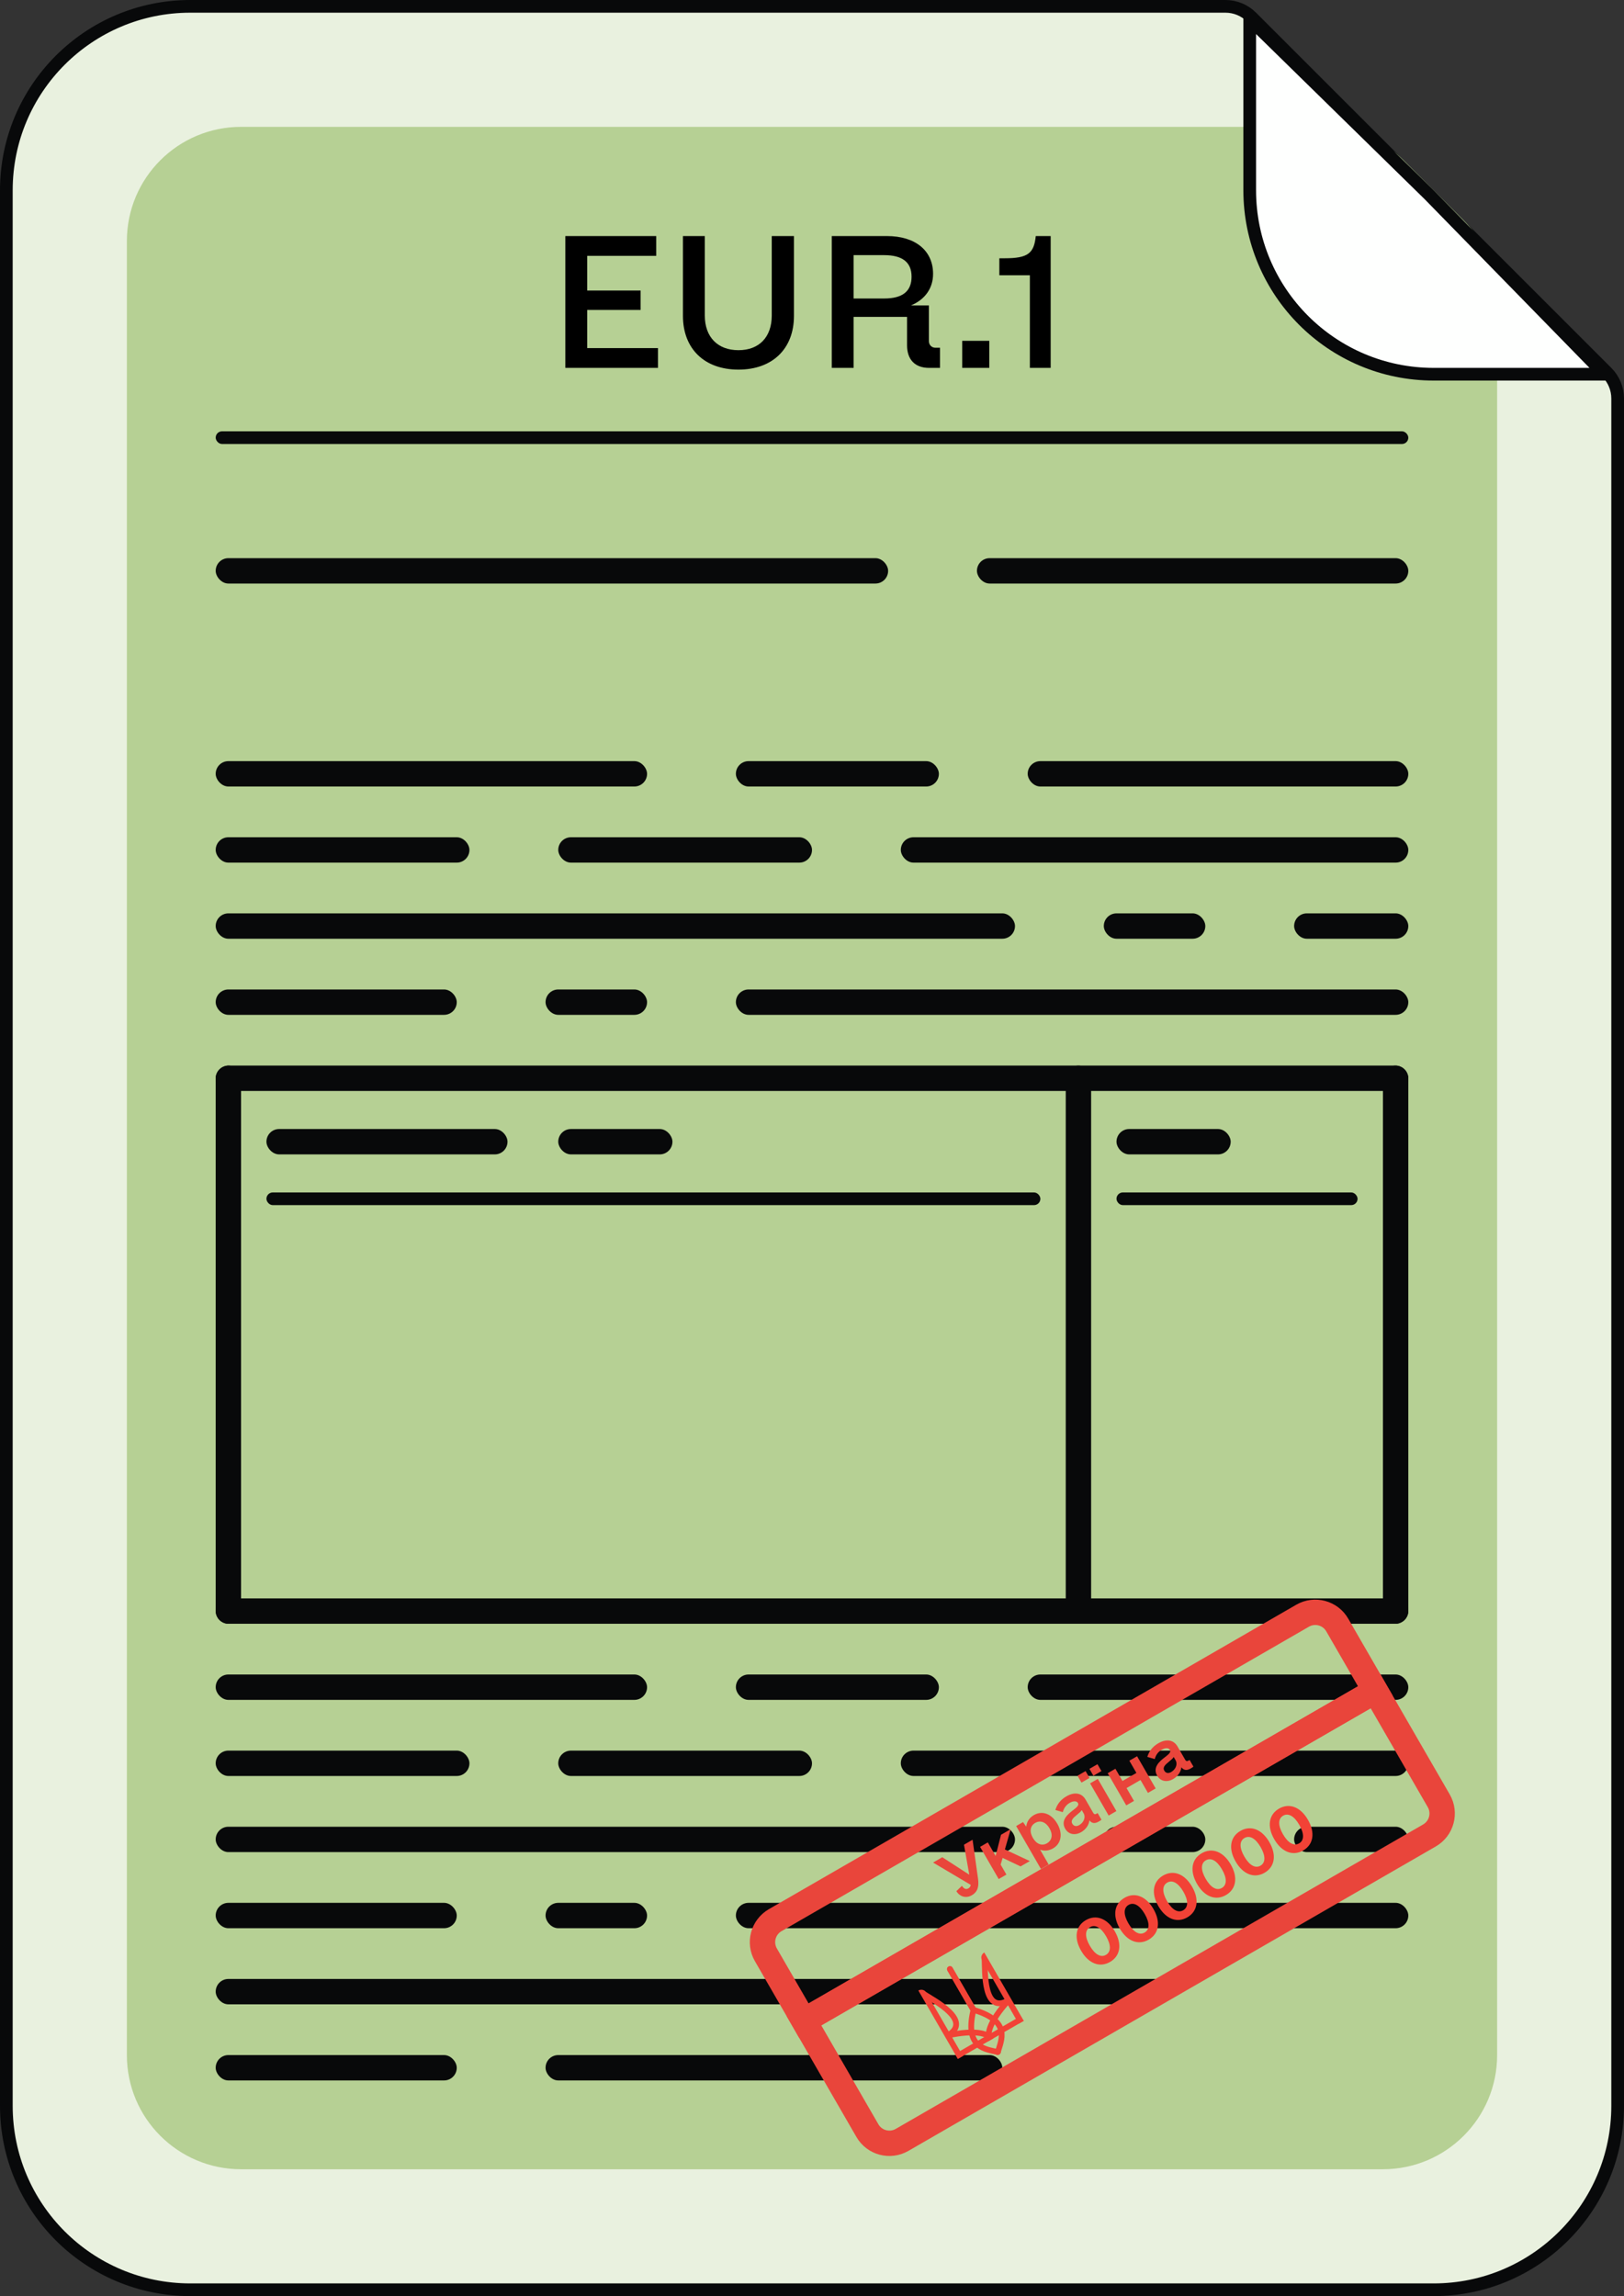 <svg xmlns="http://www.w3.org/2000/svg" xmlns:xlink="http://www.w3.org/1999/xlink" width="128" height="181" viewBox="0 0 128 181" fill="none"><rect x="0" y="0" width="128" height="181" fill="#333333" stroke="none"/><path d="M0.5 15C0.5 6.992 6.992 0.5 15 0.5H96.586C97.359 0.5 98.1 0.807 98.646 1.354L112.646 15.354L126.646 29.354C127.193 29.9 127.5 30.641 127.5 31.414V166C127.5 174.008 121.008 180.5 113 180.5H15C6.992 180.5 0.5 174.008 0.5 166V15Z" fill="#E9F1DF" stroke="#08090A"></path><path d="M10 19C10 14.029 14.029 10 19 10H104.272C106.659 10 108.948 10.948 110.636 12.636L113 15L115.364 17.364C117.052 19.052 118 21.341 118 23.728V162C118 166.971 113.971 171 109 171H19C14.029 171 10 166.971 10 162V19Z" fill="#B6D094"></path><path d="M112.646 15.353L126.467 29.5H113C104.992 29.5 98.5 23.008 98.5 15V1.494L112.646 15.353Z" fill="#FEFFFE" stroke="#08090A"></path><rect x="17" y="34" width="94" height="1" rx="0.5" fill="#08090A"></rect><path d="M46.281 27.441H51.859V29H44.559V18.609H51.723V20.168H46.281V22.902H50.492V24.434H46.281V27.441ZM58.203 29.137C55.523 29.137 53.828 27.496 53.828 24.898V18.609H55.551V24.871C55.551 26.566 56.562 27.605 58.203 27.605C59.844 27.605 60.828 26.566 60.828 24.871V18.609H62.578V24.898C62.578 27.496 60.883 29.137 58.203 29.137ZM73.734 27.414H74.09V29H73.215C72.148 29 71.492 28.371 71.492 27.223V24.98H67.281V29H65.559V18.609H69.906C72.148 18.609 73.543 19.758 73.543 21.59C73.543 22.766 72.859 23.641 71.793 24.078H73.215V26.895C73.215 27.195 73.434 27.414 73.734 27.414ZM69.688 20.113H67.281V23.531H69.688C71.109 23.531 71.848 22.984 71.848 21.809C71.848 20.66 71.109 20.113 69.688 20.113ZM75.84 29V26.867H77.973V29H75.84ZM81.172 29V21.699H78.766V20.359H79.203C81.008 20.359 81.5 19.977 81.637 18.609H82.812V29H81.172Z" fill="black"></path><rect x="17" y="44" width="53" height="2" rx="1" fill="#08090A"></rect><rect x="77" y="44" width="34" height="2" rx="1" fill="#08090A"></rect><rect x="17" y="78" width="19" height="2" rx="1" fill="#08090A"></rect><rect x="21" y="89" width="19" height="2" rx="1" fill="#08090A"></rect><rect x="44" y="89" width="9" height="2" rx="1" fill="#08090A"></rect><rect x="88" y="89" width="9" height="2" rx="1" fill="#08090A"></rect><rect x="17" y="60" width="34" height="2" rx="1" fill="#08090A"></rect><rect x="58" y="60" width="16" height="2" rx="1" fill="#08090A"></rect><rect x="81" y="60" width="30" height="2" rx="1" fill="#08090A"></rect><rect x="17" y="66" width="20" height="2" rx="1" fill="#08090A"></rect><rect x="44" y="66" width="20" height="2" rx="1" fill="#08090A"></rect><rect x="71" y="66" width="40" height="2" rx="1" fill="#08090A"></rect><rect x="17" y="72" width="63" height="2" rx="1" fill="#08090A"></rect><rect x="87" y="72" width="8" height="2" rx="1" fill="#08090A"></rect><rect x="102" y="72" width="9" height="2" rx="1" fill="#08090A"></rect><rect x="43" y="78" width="8" height="2" rx="1" fill="#08090A"></rect><rect x="58" y="78" width="53" height="2" rx="1" fill="#08090A"></rect><rect x="17" y="150" width="19" height="2" rx="1" fill="#08090A"></rect><rect x="17" y="162" width="19" height="2" rx="1" fill="#08090A"></rect><rect x="43" y="162" width="36" height="2" rx="1" fill="#08090A"></rect><rect x="17" y="156" width="75" height="2" rx="1" fill="#08090A"></rect><rect x="17" y="132" width="34" height="2" rx="1" fill="#08090A"></rect><rect x="58" y="132" width="16" height="2" rx="1" fill="#08090A"></rect><rect x="81" y="132" width="30" height="2" rx="1" fill="#08090A"></rect><rect x="17" y="138" width="20" height="2" rx="1" fill="#08090A"></rect><rect x="44" y="138" width="20" height="2" rx="1" fill="#08090A"></rect><rect x="71" y="138" width="40" height="2" rx="1" fill="#08090A"></rect><rect x="17" y="144" width="63" height="2" rx="1" fill="#08090A"></rect><rect x="87" y="144" width="8" height="2" rx="1" fill="#08090A"></rect><rect x="102" y="144" width="9" height="2" rx="1" fill="#08090A"></rect><rect x="43" y="150" width="8" height="2" rx="1" fill="#08090A"></rect><rect x="58" y="150" width="53" height="2" rx="1" fill="#08090A"></rect><rect x="17" y="84" width="2" height="44" rx="1" fill="#08090A"></rect><rect x="111" y="84" width="2" height="94" rx="1" transform="rotate(90 111 84)" fill="#08090A"></rect><rect x="111" y="126" width="2" height="94" rx="1" transform="rotate(90 111 126)" fill="#08090A"></rect><rect x="109" y="84" width="2" height="44" rx="1" fill="#08090A"></rect><rect x="84" y="84" width="2" height="44" rx="1" fill="#08090A"></rect><rect x="21" y="94" width="61" height="1" rx="0.5" fill="#08090A"></rect><rect x="88" y="94" width="19" height="1" rx="0.5" fill="#08090A"></rect><path d="M61.098 151.366L102.667 127.366C103.624 126.814 104.847 127.141 105.399 128.098L108.399 133.294L63.366 159.294L60.366 154.098C59.814 153.141 60.142 151.918 61.098 151.366Z" stroke="#E9453B" stroke-width="2"></path><path d="M75.979 145.418L76.656 145.027L77.083 148.073C77.166 148.645 77.098 149.113 76.599 149.401C76.133 149.67 75.647 149.511 75.376 149.081L75.819 148.656C75.969 148.897 76.144 148.965 76.321 148.862C76.423 148.804 76.496 148.716 76.51 148.584L73.543 146.824L74.27 146.404L76.396 147.782L75.979 145.418ZM80.439 147.128L79.025 146.456L78.869 146.986L79.323 147.772L78.714 148.124L77.249 145.587L77.858 145.235L78.473 146.301L78.898 144.634L79.659 144.195L79.204 145.789L81.167 146.708L80.439 147.128ZM81.487 143.083C82.147 142.702 82.876 142.969 83.335 143.764C83.789 144.551 83.644 145.334 83.001 145.705C82.662 145.9 82.31 145.935 81.979 145.81L82.653 146.977L82.044 147.329L80.091 143.946L80.632 143.633L80.886 143.994C80.924 143.611 81.132 143.288 81.487 143.083ZM82.522 145.305C82.928 145.071 83.001 144.611 82.718 144.121C82.434 143.63 82 143.464 81.594 143.698C81.188 143.933 81.124 144.387 81.407 144.878C81.69 145.368 82.116 145.539 82.522 145.305ZM86.412 142.98L86.513 142.922L86.816 143.446C86.779 143.479 86.716 143.526 86.606 143.59C86.293 143.77 86.064 143.745 85.865 143.499C85.826 143.86 85.589 144.211 85.217 144.426C84.726 144.709 84.217 144.608 83.958 144.16C83.587 143.517 84.123 143.039 84.571 142.701C84.876 142.469 85.063 142.304 84.965 142.135C84.863 141.958 84.608 141.947 84.304 142.122C84.033 142.279 83.852 142.53 83.766 142.85L83.182 142.68C83.317 142.23 83.602 141.863 84.05 141.604C84.692 141.233 85.259 141.334 85.561 141.859L86.172 142.916C86.23 143.017 86.31 143.039 86.412 142.98ZM85.065 143.87C85.429 143.66 85.583 143.244 85.412 142.948L85.261 142.686C85.194 142.804 85.064 142.912 84.873 143.068C84.614 143.285 84.36 143.488 84.521 143.767C84.633 143.962 84.837 144.002 85.065 143.87ZM85.24 140.522L84.928 139.98L85.562 139.614L85.875 140.155L85.24 140.522ZM86.179 139.98L85.867 139.438L86.501 139.072L86.814 139.613L86.179 139.98ZM87.383 143.119L85.918 140.582L86.527 140.23L87.992 142.767L87.383 143.119ZM89.013 138.795L89.622 138.443L91.087 140.98L90.478 141.332L89.892 140.317L88.793 140.952L89.379 141.966L88.77 142.318L87.305 139.781L87.914 139.429L88.47 140.393L89.57 139.759L89.013 138.795ZM93.66 138.796L93.761 138.737L94.064 139.261C94.026 139.294 93.964 139.342 93.854 139.405C93.541 139.586 93.312 139.56 93.113 139.314C93.074 139.675 92.837 140.026 92.465 140.241C91.974 140.524 91.465 140.424 91.206 139.975C90.835 139.333 91.371 138.854 91.819 138.517C92.124 138.284 92.311 138.12 92.213 137.951C92.111 137.773 91.856 137.762 91.552 137.938C91.281 138.094 91.099 138.346 91.014 138.666L90.43 138.495C90.565 138.045 90.849 137.678 91.298 137.419C91.94 137.048 92.507 137.15 92.809 137.674L93.42 138.731C93.478 138.833 93.558 138.854 93.66 138.796ZM92.313 139.686C92.677 139.476 92.831 139.06 92.66 138.764L92.509 138.502C92.442 138.619 92.312 138.728 92.121 138.884C91.862 139.1 91.608 139.304 91.769 139.583C91.881 139.777 92.085 139.818 92.313 139.686Z" fill="#E9453B"></path><path d="M63.366 159.294L108.399 133.294L113.399 141.954C113.952 142.911 113.624 144.134 112.667 144.687L71.098 168.687C70.141 169.239 68.918 168.911 68.366 167.954L63.366 159.294Z" stroke="#E9453B" stroke-width="2"></path><g clip-path="url(#clip0_17_529)"><path d="M72.805 157.182C73.648 157.72 76.693 159.299 74.694 160.454" stroke="#F24236" stroke-width="0.453"></path><path d="M72.383 156.912C72.603 156.785 72.882 156.854 73.005 157.067L75.893 162.07L75.494 162.301L72.383 156.912Z" fill="#F24236"></path><mask id="mask0_17_529" style="mask-type:luminance" maskUnits="userSpaceOnUse" x="72" y="153" width="10" height="11"><rect x="72.16" y="156.526" width="6" height="8" transform="rotate(-30 72.16 156.526)" fill="url(#pattern0_17_529)"></rect></mask><g mask="url(#mask0_17_529)"><mask id="mask1_17_529" style="mask-type:luminance" maskUnits="userSpaceOnUse" x="72" y="153" width="10" height="11"><path d="M77.356 153.526L72.16 156.526L76.16 163.454L81.356 160.454L77.356 153.526Z" fill="white"></path></mask><g mask="url(#mask1_17_529)"><path d="M75.893 162.07L76.114 162.453L76.513 162.222L76.293 161.84L75.893 162.07ZM75.494 162.301L75.095 162.531L75.316 162.914L75.715 162.683L75.494 162.301ZM72.606 157.298L75.494 162.301L76.293 161.84L73.404 156.837L72.606 157.298ZM75.671 161.685L75.272 161.915L75.715 162.683L76.114 162.453L75.671 161.685ZM75.893 162.07L72.782 156.681L71.984 157.142L75.095 162.531L75.893 162.07ZM72.606 157.298L73.404 156.837C73.158 156.41 72.603 156.27 72.16 156.526L72.606 157.298Z" fill="#F24236"></path></g></g><path d="M75.428 161.951L78.026 160.451L78.137 160.644L75.539 162.144L75.428 161.951Z" fill="#F24236" stroke="#F24236" stroke-width="0.226"></path><path d="M74.694 160.454C76.967 159.962 77.832 160.351 77.981 160.608" stroke="#F24236" stroke-width="0.453"></path><path d="M76.708 158.52C76.023 161.482 77.714 161.529 78.647 161.762" stroke="#F24236" stroke-width="0.453"></path><path d="M74.67 155.334C74.608 155.226 74.647 155.091 74.758 155.026C74.87 154.962 75.007 154.996 75.069 155.104L76.958 158.375L76.559 158.606L74.67 155.334Z" fill="#F24236"></path><mask id="mask2_17_529" style="mask-type:luminance" maskUnits="userSpaceOnUse" x="72" y="153" width="10" height="11"><rect x="72.16" y="156.526" width="6" height="8" transform="rotate(-30 72.16 156.526)" fill="url(#pattern1_17_529)"></rect></mask><g mask="url(#mask2_17_529)"><mask id="mask3_17_529" style="mask-type:luminance" maskUnits="userSpaceOnUse" x="72" y="153" width="10" height="11"><path d="M77.356 153.526L72.16 156.526L76.16 163.454L81.356 160.454L77.356 153.526Z" fill="white"></path></mask><g mask="url(#mask3_17_529)"><path d="M76.958 158.375L77.181 158.761L77.58 158.53L77.357 158.145L76.958 158.375ZM76.559 158.606L76.159 158.836L76.382 159.222L76.781 158.991L76.559 158.606ZM74.67 155.334L76.559 158.606L77.357 158.145L75.468 154.873L74.67 155.334ZM76.735 157.989L76.336 158.22L76.781 158.991L77.181 158.761L76.735 157.989ZM76.958 158.375L75.069 155.104L74.271 155.565L76.159 158.836L76.958 158.375ZM74.981 155.412C74.869 155.476 74.731 155.439 74.67 155.334L75.468 154.873C75.285 154.555 74.867 154.449 74.536 154.641L74.981 155.412ZM74.536 154.641C74.204 154.832 74.087 155.247 74.271 155.565L75.069 155.104C75.13 155.209 75.093 155.347 74.981 155.412L74.536 154.641Z" fill="#F24236"></path></g></g><path d="M78.336 161.684L78.735 161.454L78.847 161.646C78.909 161.755 78.87 161.89 78.758 161.954C78.647 162.019 78.51 161.985 78.447 161.877L78.336 161.684Z" fill="#F24236"></path><mask id="mask4_17_529" style="mask-type:luminance" maskUnits="userSpaceOnUse" x="72" y="153" width="10" height="11"><rect x="72.16" y="156.526" width="6" height="8" transform="rotate(-30 72.16 156.526)" fill="url(#pattern2_17_529)"></rect></mask><g mask="url(#mask4_17_529)"><mask id="mask5_17_529" style="mask-type:luminance" maskUnits="userSpaceOnUse" x="72" y="153" width="10" height="11"><path d="M77.356 153.526L72.16 156.526L76.16 163.454L81.356 160.454L77.356 153.526Z" fill="white"></path></mask><g mask="url(#mask5_17_529)"><path d="M78.336 161.684L78.113 161.298L77.714 161.529L77.937 161.915L78.336 161.684ZM78.735 161.454L79.134 161.223L78.912 160.837L78.513 161.068L78.735 161.454ZM78.559 162.07L78.958 161.839L78.513 161.068L78.113 161.298L78.559 162.07ZM78.336 161.684L78.447 161.877L79.246 161.416L79.134 161.223L78.336 161.684ZM78.847 161.646L78.735 161.454L77.937 161.915L78.048 162.107L78.847 161.646ZM78.536 161.569C78.647 161.504 78.786 161.542 78.847 161.646L78.048 162.107C78.232 162.425 78.65 162.532 78.981 162.34L78.536 161.569ZM78.447 161.877C78.387 161.772 78.424 161.633 78.536 161.569L78.981 162.34C79.312 162.149 79.429 161.734 79.246 161.416L78.447 161.877Z" fill="#F24236"></path></g></g><path d="M77.602 154.413C77.646 155.411 77.492 158.838 79.491 157.684" stroke="#F24236" stroke-width="0.453"></path><path d="M77.579 153.912C77.359 154.039 77.279 154.315 77.403 154.528L80.291 159.531L80.69 159.301L77.579 153.912Z" fill="#F24236"></path><mask id="mask6_17_529" style="mask-type:luminance" maskUnits="userSpaceOnUse" x="72" y="153" width="10" height="11"><rect x="72.16" y="156.526" width="6" height="8" transform="rotate(-30 72.16 156.526)" fill="url(#pattern3_17_529)"></rect></mask><g mask="url(#mask6_17_529)"><mask id="mask7_17_529" style="mask-type:luminance" maskUnits="userSpaceOnUse" x="72" y="153" width="10" height="11"><path d="M77.356 153.526L72.16 156.526L76.16 163.454L81.356 160.454L77.356 153.526Z" fill="white"></path></mask><g mask="url(#mask7_17_529)"><path d="M80.291 159.531L80.512 159.914L80.113 160.144L79.892 159.762L80.291 159.531ZM80.69 159.301L81.09 159.07L81.31 159.453L80.911 159.683L80.69 159.301ZM77.802 154.298L80.69 159.301L79.892 159.762L77.003 154.759L77.802 154.298ZM80.069 159.146L80.468 158.915L80.911 159.683L80.512 159.914L80.069 159.146ZM80.291 159.531L77.18 154.142L77.978 153.681L81.09 159.07L80.291 159.531ZM77.802 154.298L77.003 154.759C76.757 154.332 76.913 153.782 77.356 153.526L77.802 154.298Z" fill="#F24236"></path></g></g><path d="M80.69 159.301C80.567 159.088 80.288 159.019 80.069 159.146L78.069 160.3C77.849 160.427 77.77 160.703 77.893 160.916L80.69 159.301Z" fill="#F24236"></path><mask id="mask8_17_529" style="mask-type:luminance" maskUnits="userSpaceOnUse" x="72" y="153" width="10" height="11"><rect x="72.16" y="156.526" width="6" height="8" transform="rotate(-30 72.16 156.526)" fill="url(#pattern4_17_529)"></rect></mask><g mask="url(#mask8_17_529)"><mask id="mask9_17_529" style="mask-type:luminance" maskUnits="userSpaceOnUse" x="72" y="153" width="10" height="11"><path d="M77.356 153.526L72.16 156.526L76.16 163.454L81.356 160.454L77.356 153.526Z" fill="white"></path></mask><g mask="url(#mask9_17_529)"><path d="M80.291 159.531L78.292 160.686L77.847 159.914L79.846 158.76L80.291 159.531ZM77.67 160.53L80.468 158.915L80.911 159.683L78.113 161.298L77.67 160.53ZM78.292 160.686L77.493 161.147C77.247 160.72 77.407 160.168 77.847 159.914L78.292 160.686ZM79.846 158.76C80.286 158.506 80.844 158.644 81.09 159.07L80.291 159.531L79.846 158.76Z" fill="#F24236"></path></g></g><path d="M79.491 157.684C77.928 159.407 77.832 160.351 77.981 160.608" stroke="#F24236" stroke-width="0.453"></path><path d="M76.809 158.461C79.717 159.349 78.912 160.837 78.647 161.762" stroke="#F24236" stroke-width="0.453"></path><path d="M75.069 155.104C75.007 154.996 74.87 154.962 74.758 155.026C74.647 155.091 74.608 155.226 74.67 155.334L76.592 158.663C76.635 158.738 76.734 158.761 76.812 158.716L76.829 158.707C76.856 158.691 76.886 158.687 76.916 158.693C77.012 158.718 77.095 158.612 77.046 158.527L75.069 155.104Z" fill="#F24236"></path><mask id="mask10_17_529" style="mask-type:luminance" maskUnits="userSpaceOnUse" x="72" y="153" width="10" height="11"><rect x="72.16" y="156.526" width="6" height="8" transform="rotate(-30 72.16 156.526)" fill="url(#pattern5_17_529)"></rect></mask><g mask="url(#mask10_17_529)"><mask id="mask11_17_529" style="mask-type:luminance" maskUnits="userSpaceOnUse" x="72" y="153" width="10" height="11"><path d="M77.356 153.526L72.16 156.526L76.16 163.454L81.356 160.454L77.356 153.526Z" fill="white"></path></mask><g mask="url(#mask11_17_529)"><path d="M75.069 155.104L76.991 158.433L76.193 158.894L74.271 155.565L75.069 155.104ZM76.647 158.758L74.67 155.334L75.468 154.873L77.445 158.297L76.647 158.758ZM76.59 158.331L76.606 158.321L77.052 159.092L77.035 159.102L76.59 158.331ZM76.606 158.321C76.738 158.245 76.896 158.221 77.04 158.26L76.79 159.131C76.879 159.152 76.971 159.139 77.052 159.092L76.606 158.321ZM77.445 158.297C77.693 158.727 77.278 159.25 76.79 159.131L77.04 158.26C76.745 158.187 76.498 158.501 76.647 158.758L77.445 158.297ZM76.991 158.433C76.911 158.294 76.732 158.249 76.59 158.331L77.035 159.102C76.734 159.276 76.359 159.181 76.193 158.894L76.991 158.433ZM74.981 155.412C75.093 155.347 75.13 155.209 75.069 155.104L74.271 155.565C74.087 155.247 74.204 154.832 74.536 154.641L74.981 155.412ZM74.536 154.641C74.867 154.449 75.285 154.555 75.468 154.873L74.67 155.334C74.731 155.439 74.869 155.476 74.981 155.412L74.536 154.641Z" fill="#F24236"></path></g></g><path d="M78.847 161.646C78.786 161.542 78.647 161.504 78.536 161.569C78.424 161.633 78.387 161.772 78.447 161.877C78.51 161.985 78.647 162.019 78.758 161.954C78.87 161.89 78.909 161.755 78.847 161.646Z" fill="#F24236"></path><mask id="mask12_17_529" style="mask-type:luminance" maskUnits="userSpaceOnUse" x="72" y="153" width="10" height="11"><rect x="72.16" y="156.526" width="6" height="8" transform="rotate(-30 72.16 156.526)" fill="url(#pattern6_17_529)"></rect></mask><g mask="url(#mask12_17_529)"><mask id="mask13_17_529" style="mask-type:luminance" maskUnits="userSpaceOnUse" x="72" y="153" width="10" height="11"><path d="M77.356 153.526L72.16 156.526L76.16 163.454L81.356 160.454L77.356 153.526Z" fill="white"></path></mask><g mask="url(#mask13_17_529)"><path d="M78.536 161.569C78.424 161.633 78.387 161.772 78.447 161.877L79.246 161.416C79.429 161.734 79.312 162.149 78.981 162.34L78.536 161.569ZM78.847 161.646C78.786 161.542 78.647 161.504 78.536 161.569L78.981 162.34C78.65 162.532 78.232 162.425 78.048 162.107L78.847 161.646ZM78.758 161.954C78.87 161.89 78.909 161.755 78.847 161.646L78.048 162.107C77.865 161.789 77.981 161.375 78.313 161.183L78.758 161.954ZM78.313 161.183C78.644 160.992 79.062 161.098 79.246 161.416L78.447 161.877C78.51 161.985 78.647 162.019 78.758 161.954L78.313 161.183Z" fill="#F24236"></path></g></g></g><path d="M87.492 154.659C86.68 155.128 85.798 154.792 85.212 153.777C84.626 152.762 84.775 151.83 85.587 151.361C86.399 150.892 87.281 151.229 87.867 152.243C88.453 153.258 88.304 154.19 87.492 154.659ZM87.169 154.101C87.575 153.867 87.583 153.332 87.182 152.639C86.782 151.945 86.316 151.685 85.91 151.919C85.504 152.153 85.496 152.688 85.897 153.381C86.297 154.075 86.763 154.335 87.169 154.101ZM90.536 152.901C89.724 153.37 88.842 153.034 88.256 152.019C87.67 151.004 87.82 150.072 88.632 149.603C89.444 149.134 90.326 149.471 90.912 150.486C91.498 151.501 91.348 152.433 90.536 152.901ZM90.214 152.343C90.62 152.109 90.627 151.575 90.227 150.881C89.826 150.188 89.36 149.927 88.954 150.161C88.548 150.396 88.541 150.93 88.941 151.623C89.342 152.317 89.808 152.578 90.214 152.343ZM93.581 151.144C92.769 151.612 91.887 151.276 91.301 150.261C90.715 149.246 90.865 148.314 91.677 147.845C92.489 147.377 93.371 147.713 93.957 148.728C94.543 149.743 94.393 150.675 93.581 151.144ZM93.259 150.585C93.665 150.351 93.672 149.817 93.272 149.123C92.871 148.43 92.405 148.169 91.999 148.403C91.593 148.638 91.586 149.172 91.986 149.866C92.386 150.559 92.853 150.82 93.259 150.585ZM96.626 149.386C95.814 149.855 94.932 149.518 94.346 148.503C93.76 147.488 93.909 146.556 94.721 146.087C95.533 145.619 96.415 145.955 97.001 146.97C97.587 147.985 97.438 148.917 96.626 149.386ZM96.303 148.828C96.709 148.593 96.717 148.059 96.316 147.366C95.916 146.672 95.45 146.411 95.043 146.646C94.638 146.88 94.63 147.414 95.031 148.108C95.431 148.801 95.897 149.062 96.303 148.828ZM99.67 147.628C98.858 148.097 97.976 147.76 97.39 146.745C96.804 145.731 96.954 144.798 97.766 144.33C98.578 143.861 99.46 144.197 100.046 145.212C100.632 146.227 100.482 147.159 99.67 147.628ZM99.348 147.07C99.754 146.835 99.761 146.301 99.361 145.608C98.96 144.914 98.494 144.653 98.088 144.888C97.682 145.122 97.675 145.656 98.075 146.35C98.476 147.043 98.942 147.304 99.348 147.07ZM102.715 145.87C101.903 146.339 101.021 146.002 100.435 144.988C99.849 143.973 99.999 143.041 100.81 142.572C101.622 142.103 102.505 142.44 103.09 143.454C103.676 144.469 103.527 145.401 102.715 145.87ZM102.393 145.312C102.798 145.078 102.806 144.543 102.405 143.85C102.005 143.156 101.539 142.896 101.133 143.13C100.727 143.364 100.72 143.899 101.12 144.592C101.52 145.286 101.987 145.546 102.393 145.312Z" fill="#F24236"></path><defs><pattern id="pattern0_17_529" patternContentUnits="objectBoundingBox" width="1" height="1"><use xlink:href="#image0_17_529" transform="scale(0.167 0.125)"></use></pattern><pattern id="pattern1_17_529" patternContentUnits="objectBoundingBox" width="1" height="1"><use xlink:href="#image1_17_529" transform="scale(0.167 0.125)"></use></pattern><pattern id="pattern2_17_529" patternContentUnits="objectBoundingBox" width="1" height="1"><use xlink:href="#image2_17_529" transform="scale(0.167 0.125)"></use></pattern><pattern id="pattern3_17_529" patternContentUnits="objectBoundingBox" width="1" height="1"><use xlink:href="#image3_17_529" transform="scale(0.167 0.125)"></use></pattern><pattern id="pattern4_17_529" patternContentUnits="objectBoundingBox" width="1" height="1"><use xlink:href="#image4_17_529" transform="scale(0.167 0.125)"></use></pattern><pattern id="pattern5_17_529" patternContentUnits="objectBoundingBox" width="1" height="1"><use xlink:href="#image5_17_529" transform="scale(0.167 0.125)"></use></pattern><pattern id="pattern6_17_529" patternContentUnits="objectBoundingBox" width="1" height="1"><use xlink:href="#image6_17_529" transform="scale(0.167 0.125)"></use></pattern><clipPath id="clip0_17_529"><rect width="6" height="8" fill="white" transform="translate(72.16 156.526) rotate(-30)"></rect></clipPath><image id="image0_17_529" width="6" height="8" preserveAspectRatio="none"></image><image id="image1_17_529" width="6" height="8" preserveAspectRatio="none"></image><image id="image2_17_529" width="6" height="8" preserveAspectRatio="none"></image><image id="image3_17_529" width="6" height="8" preserveAspectRatio="none"></image><image id="image4_17_529" width="6" height="8" preserveAspectRatio="none"></image><image id="image5_17_529" width="6" height="8" preserveAspectRatio="none"></image><image id="image6_17_529" width="6" height="8" preserveAspectRatio="none"></image></defs></svg>